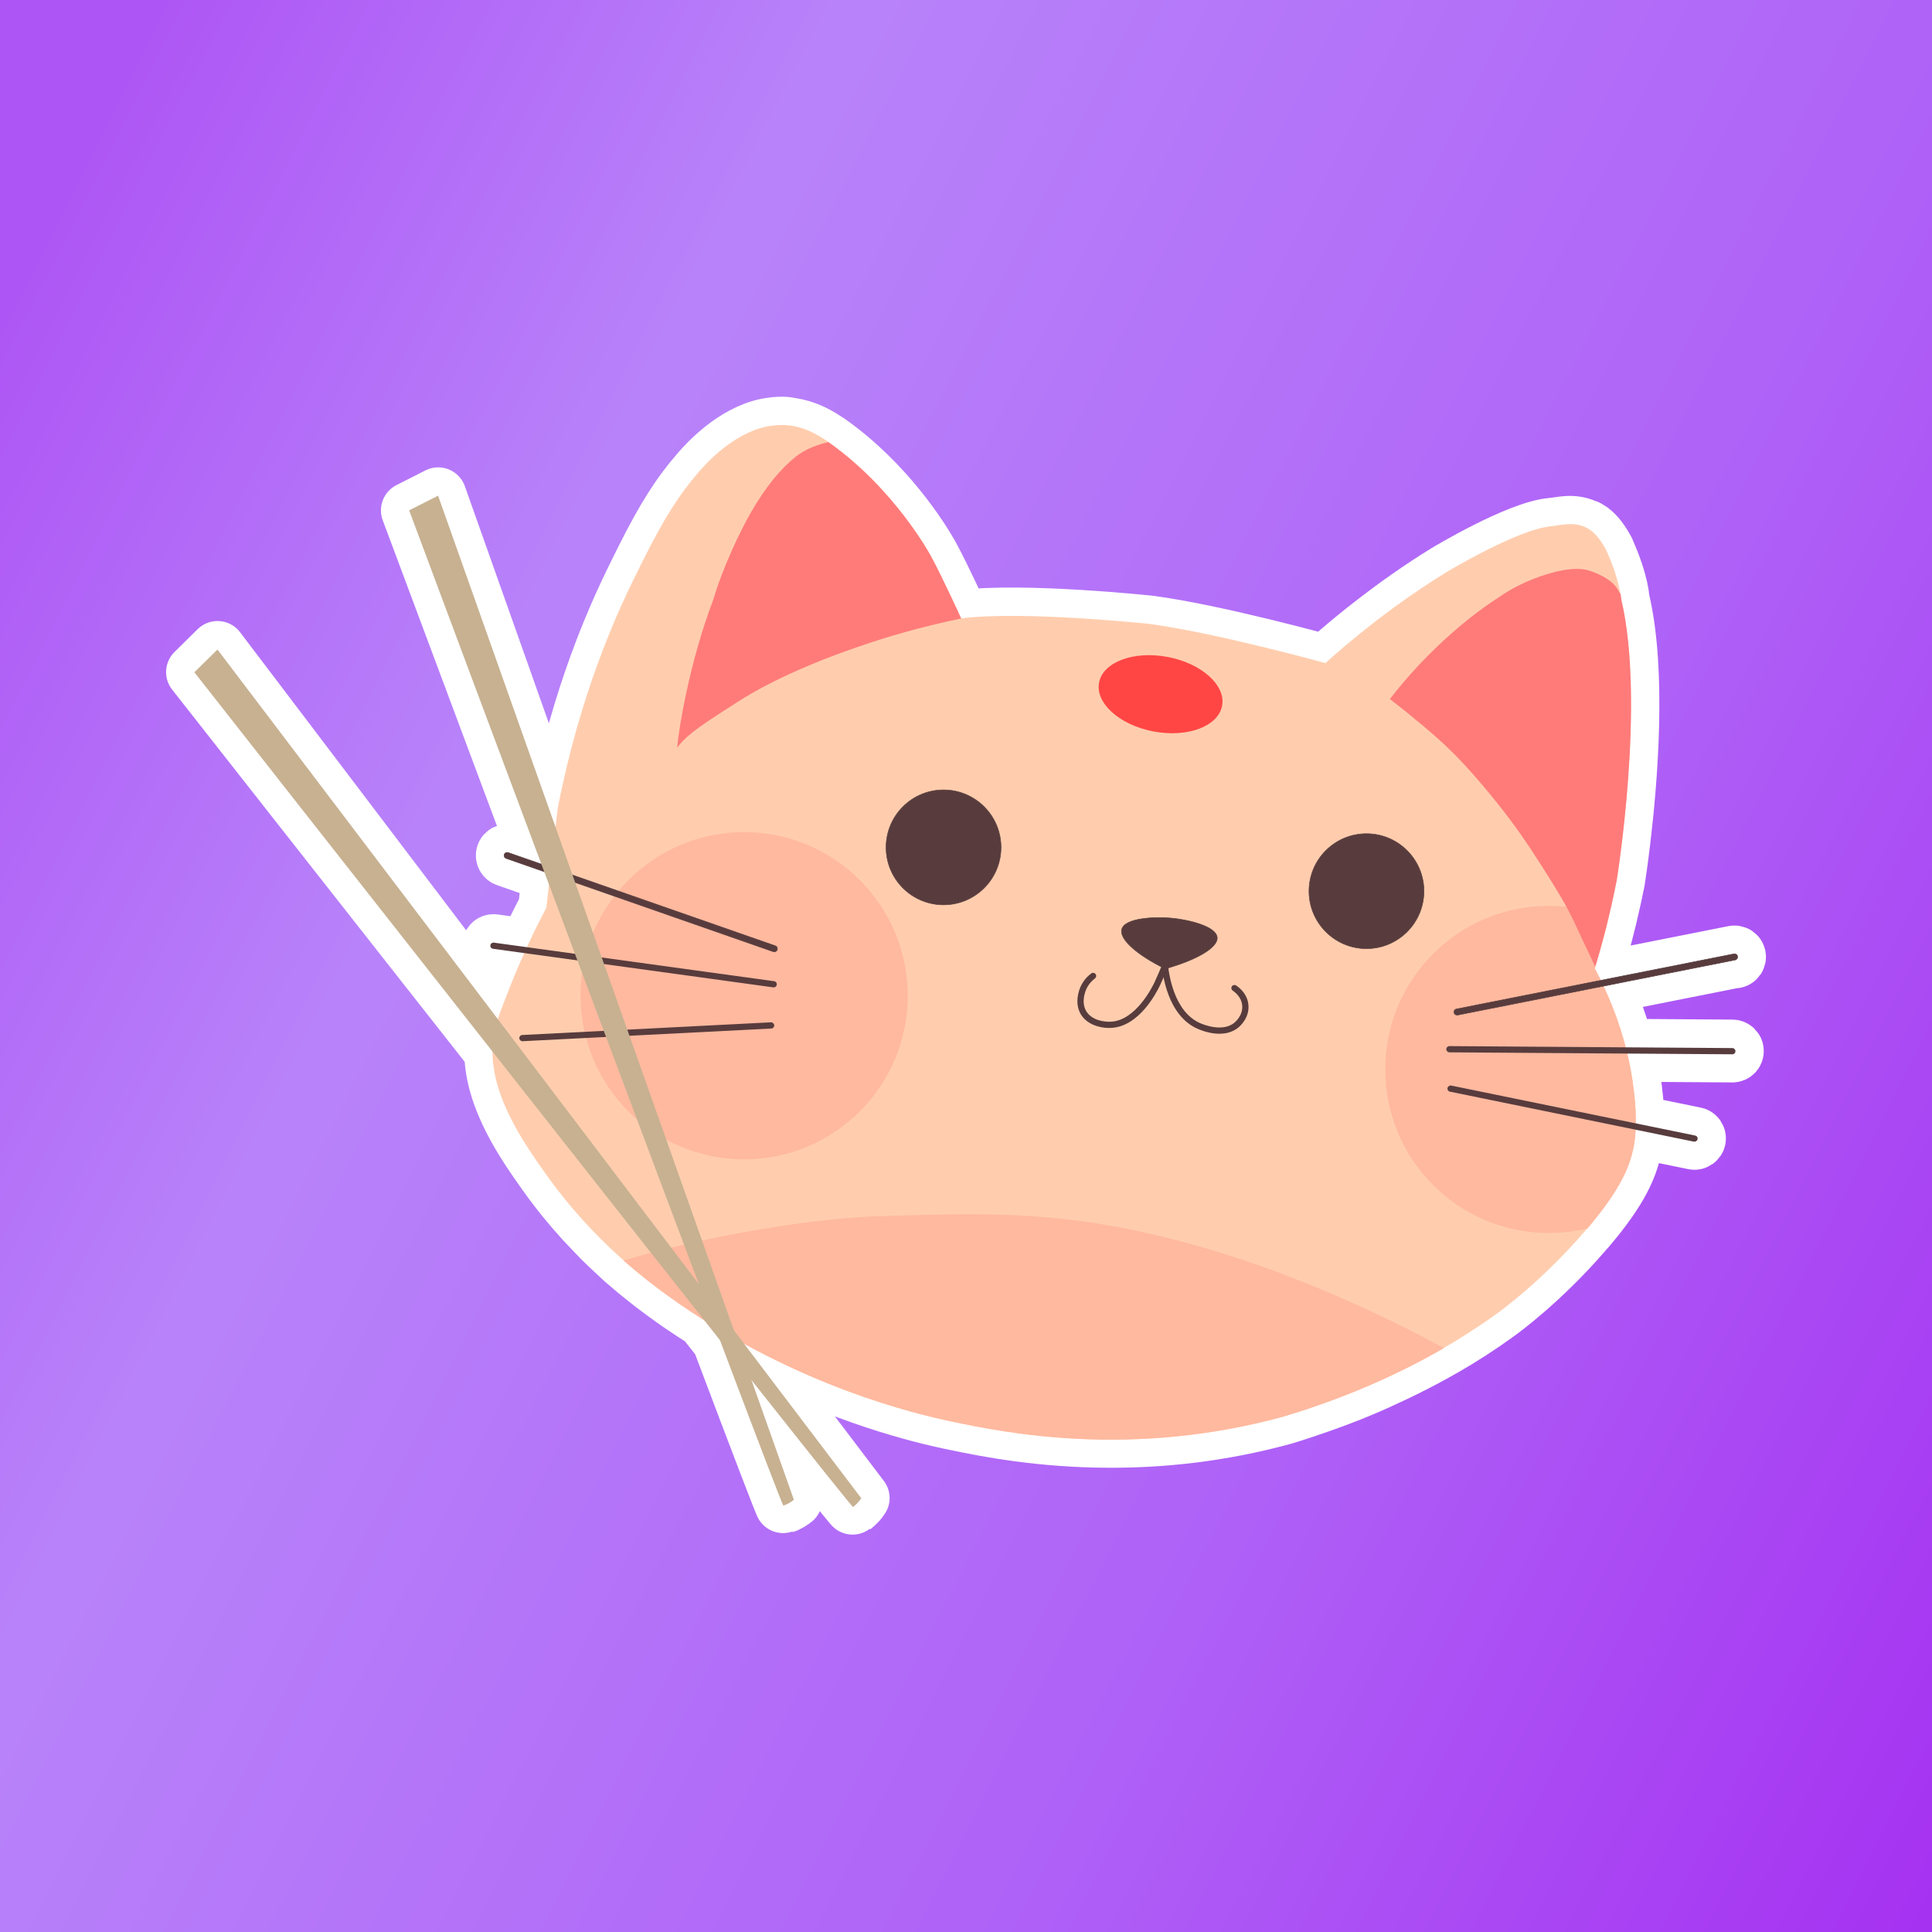 <?xml version="1.0" encoding="UTF-8"?>
<svg id="_Слой_1" data-name="Слой 1" xmlns="http://www.w3.org/2000/svg" xmlns:xlink="http://www.w3.org/1999/xlink" viewBox="0 0 512 512">
  <rect x="0" y="0" width="512" height="512" fill="#333333" stroke="none"/>
  <defs>
    <style>
      .cls-1 {
        fill: #ff7b7a;
      }

      .cls-2 {
        fill: #ff4645;
      }

      .cls-3 {
        fill: #fe7b7a;
      }

      .cls-4 {
        fill: none;
        stroke: #fff;
        stroke-linecap: round;
        stroke-linejoin: round;
        stroke-width: 15px;
      }

      .cls-5 {
        fill: #c7b191;
      }

      .cls-6, .cls-7 {
        fill: #583c3d;
      }

      .cls-7 {
        stroke: #583c3d;
        stroke-miterlimit: 10;
        stroke-width: .14px;
      }

      .cls-8 {
        fill: #ffb99f;
      }

      .cls-9 {
        fill: url(#_Безымянный_градиент_31);
      }

      .cls-10 {
        fill: #ffcdae;
      }
    </style>
    <linearGradient id="_Безымянный_градиент_31" data-name="Безымянный градиент 31" x1="-16.1" y1="117.23" x2="564.48" y2="411.37" gradientUnits="userSpaceOnUse">
      <stop offset="0" stop-color="#ae56f5"/>
      <stop offset=".25" stop-color="#b883fa"/>
      <stop offset=".66" stop-color="#af62f7"/>
      <stop offset="1" stop-color="#a531f1"/>
    </linearGradient>
  </defs>
  <rect class="cls-9" x="0" width="515.63" height="512"/>
  <g>
    <path class="cls-4" d="M459.83,254.4c.45-.09,.74-.52,.65-.97-.09-.44-.52-.73-.97-.64l-35.3,7.01c-.5-1.03-.99-2.06-1.55-3.12,.05-.16,.11-.27,.11-.43v-.05c.4-1.34,.73-2.56,1.09-3.83,.25-.88,.53-1.81,.76-2.66,.41-1.51,.75-2.89,1.1-4.28,.18-.7,.38-1.45,.54-2.13,.02-.07,.04-.15,.06-.23,.25-1.02,.44-1.91,.65-2.85,.18-.77,.37-1.59,.53-2.31,.03-.15,.06-.27,.09-.42,.31-1.43,.6-2.81,.84-4.01,0,0,.67-4.19,1.45-10.71,1.86-15.49,4.33-44.41-.17-63.67-.05-.22-.11-.75-.22-1.61-.26-1.66-.93-4.61-2.55-8.71-.15-.38-.34-.8-.5-1.2-.26-.61-.46-1.16-.76-1.82-.51-.95-1-1.74-1.47-2.4-1.39-1.99-2.58-2.87-3.59-3.42-.2-.11-.4-.12-.59-.2-1.66-.74-3.35-.9-4.9-.78-1.48,.11-2.83,.39-3.83,.47-9.1,.78-28.15,12.32-28.15,12.32-7.13,4.39-13.5,8.98-18.65,12.95-8.13,6.26-13.2,11-13.2,11,0,0-29.15-8.07-46.74-10.38,0,0-33.51-3.55-49.81-1.45,0,0-4.65-10.29-7.92-16.35-.05-.09-.1-.19-.15-.28,0,0-.15-.27-.43-.76,0,0,0,0,0,0-.01-.02-.03-.06-.05-.08-2.12-3.65-11.21-18.35-26.46-29.15-.05-.05-.11-.05-.16-.11-.42-.29-.9-.57-1.35-.86-2.3-1.49-5.06-2.81-8.35-3.34-.77-.13-1.52-.29-2.34-.31-.37,0-1.74-.02-3.46,.27-.31,.05-.6,.09-.94,.16-8.86,1.86-15.89,9.68-17.71,11.76-5.36,6.12-9.4,12.51-14.87,23.45-3.5,6.98-7.75,15.57-12.28,28.03-.02,.06-.04,.12-.07,.18,0,0,0,0,0,.01,0,0,0,0,0,.01-3.44,9.5-7.36,22.18-10.34,37.56,0,0-.11,.68-.63,5.08-17.08-48.2-30.97-87.4-31.11-87.78-4.97,2.52-7.67,3.89-7.67,3.89,0,0,15.94,42.71,35.03,93.75l-8.78-3.07c-.43-.15-.9,.08-1.05,.5-.15,.43,.08,.9,.51,1.05l10.07,3.52c.42,1.13,.85,2.27,1.27,3.4-.21,1.88-.43,3.88-.67,6.12-1.46,2.75-3.24,6.32-5.15,10.47l-8.78-1.21c-.45-.06-.86,.25-.93,.7-.06,.45,.25,.87,.7,.93l8.3,1.14c-1.3,2.88-2.63,5.95-3.98,9.39-1.46,3.73-2.4,6.13-3.05,8.09-38.53-50.79-74.01-97.56-74.3-97.95-3.97,3.91-6.13,6.04-6.13,6.04,0,0,38.3,48.79,79.02,100.54,.04,12.38,8.34,24.35,14.29,32.69,3.26,4.57,6.63,8.65,9.99,12.33,.62,.68,1.24,1.3,1.86,1.96,.98,1.03,1.96,2.07,2.93,3.04,.9,.9,1.79,1.72,2.68,2.56,.68,.64,1.36,1.29,2.03,1.9,.31,.28,.62,.59,.93,.86,.75,.66,1.46,1.25,2.19,1.86,.41,.35,.81,.7,1.21,1.03,.88,.73,1.73,1.41,2.58,2.08,.57,.45,1.14,.92,1.7,1.34,.62,.48,1.19,.9,1.79,1.35,.65,.49,1.32,1,1.94,1.44,1.14,.83,2.22,1.6,3.22,2.29,2.26,1.56,4.51,3.02,6.75,4.44,1.43,1.8,2.82,3.58,4.2,5.32,9.89,26.21,16.63,43.9,16.81,43.83,0,0,0,0,0,0,.49-.17,1.06-.42,1.67-.78,.43-.26,.8-.53,1.11-.78,0,0-4.38-12.35-11.23-31.7,16.05,20.28,26.77,33.72,26.9,33.61,0,0,0,0,0,0,.41-.31,.88-.72,1.35-1.25,.33-.38,.61-.74,.82-1.08,0,0-12.64-16.67-31.03-40.91,.58,.32,1.15,.62,1.73,.92,24.46,13.12,45.59,18.06,53.01,19.63,.41,.09,.88,.18,1.32,.27,8.69,1.83,22.73,4.49,40.35,4.56,13.67,.07,29.46-1.42,46.56-6.1,2.93-.88,6.05-1.92,9.25-3.04,.29-.1,.58-.2,.87-.31,3.25-1.15,6.58-2.4,10.03-3.83,.06-.02,.12-.05,.18-.08,3.06-1.27,6.19-2.7,9.35-4.21,.88-.42,1.74-.83,2.62-1.27,3.2-1.59,6.42-3.28,9.66-5.15,.17-.1,.34-.17,.51-.27,4.68-2.69,9.36-5.7,13.98-9.04,1.55-1.12,12.06-8.81,23.08-21.56,.05-.06,.1-.1,.14-.16,0,0,0,0,0,0,0,0,0,0,0,0,.27-.32,.54-.65,.81-.91,8.93-10.49,11.19-16.46,12.21-21.3,.14-.64,.46-2.25,.59-4.91l15.42,3.16c.45,.09,.88-.2,.97-.64,.09-.45-.2-.88-.64-.97l-15.7-3.22c.03-2.3-.09-5.19-.53-8.75-.32-2.72-.85-6.01-1.74-9.74l27.83,.19c.46,0,.83-.36,.83-.82,0-.45-.36-.82-.82-.83l-28.27-.2c-1.25-4.82-3.08-10.29-5.86-16.24l34.87-6.93Z"/>
    <path id="_контур_котика" data-name="контур котика" class="cls-10" d="M207.5,112.64c-.47-.01-2.19-.04-4.39,.42-8.86,1.86-15.89,9.68-17.71,11.76-5.36,6.12-9.4,12.51-14.87,23.44-3.52,7.03-7.8,15.66-12.35,28.23-3.44,9.5-7.36,22.18-10.34,37.56,0,0-.37,2.22-3.03,26.47-2.6,4.92-6.22,12.22-9.83,21.43-2.13,5.43-3.2,8.15-3.78,10.59-3.46,14.47,6.69,29.11,13.61,38.82,12.33,17.3,26.35,28.03,35.04,34.03,31.96,22.08,62.79,29.29,72.1,31.26,14.93,3.15,48.01,9.75,88.23-1.26,16.1-4.84,36.84-13.08,56.41-27.2,1.56-1.13,12.18-8.88,23.25-21.71,9.55-11.06,11.95-17.21,13.01-22.21,.27-1.27,1.22-6.11,.11-15.35-.88-7.33-3.24-18.87-10.35-32.27,2.9-9.6,4.7-17.64,5.8-23.19,0,0,7.65-46.97,1.26-74.37-.18-.77-.34-5.21-4.03-13.36-2.02-3.75-3.69-5.06-5.04-5.8-3.42-1.86-7.14-.69-9.33-.5-9.1,.78-28.15,12.32-28.15,12.32-18.37,11.32-31.85,23.98-31.85,23.98,0,0-29.16-8.07-46.77-10.4,0,0-33.48-3.55-49.78-1.45,0,0-4.81-10.58-8.07-16.64,0,0-9.44-17.57-26.97-30-3.06-2.17-7.03-4.49-12.18-4.62Z"/>
    <ellipse id="_кружочек_на_повязочке" data-name="кружочек на повязочке" class="cls-2" cx="307.54" cy="183.96" rx="10.05" ry="16.59" transform="translate(69.75 452.05) rotate(-79.31)"/>
    <path class="cls-1" d="M254.73,163.9c-11.13,2.31-20.28,5.06-26.89,7.37-.86,.27-1.99,.7-3.39,1.18-6.78,2.42-19.2,7.26-29.05,13.61-8.12,5.22-12.91,8.23-15.44,11.46-.11,.16-.27,.32-.38,.48-.16,.22-.05,.38-.11,.16,0-.05,0-.27,.05-.59,.27-3.6,3.01-21.62,9.57-38.83,2.53-8.55,7.1-18.02,9.74-22.64,3.98-7.05,8.18-11.99,12.1-15.11,2.53-1.99,5.7-3.17,8.61-3.82,.05,.05,.11,.05,.16,.11,17.53,12.42,26.95,30.01,26.95,30.01,3.28,6.02,8.07,16.62,8.07,16.62Z"/>
    <path class="cls-8" d="M382.64,357.26c-15.11,8.77-30.12,14.42-42.44,18.13-40.23,11.03-73.31,4.46-88.21,1.29-9.31-1.99-40.18-9.2-72.13-31.25-3.93-2.74-9.09-6.51-14.63-11.4,36.95-10.7,66-11.67,66-11.67,25.71-.81,43.25-1.4,66.32,3.07,36.2,6.99,68.9,22.97,85.09,31.84Z"/>
    <circle class="cls-8" cx="197.2" cy="263.88" r="43.36"/>
    <path class="cls-8" d="M432.88,304.28c-1.02,4.84-3.28,10.81-12.21,21.3-3.28,.75-6.72,1.18-10.22,1.18-23.94,0-43.35-19.42-43.35-43.35s19.42-43.35,43.35-43.35c1.56,0,3.12,.11,4.68,.22,3.87,.43,7.64,1.4,11.19,2.8-.91,3.87-2.1,8.28-3.55,13.12v.05c0,.16-.05,.27-.11,.43,7.1,13.39,9.47,24.9,10.33,32.27,1.13,9.25,.16,14.09-.11,15.33Z"/>
    <path class="cls-3" d="M428.41,233.5c-.54,2.64-1.18,5.86-2.1,9.57-.91,3.87-2.1,8.28-3.55,13.12-1.13-2.37-3.87-8.12-5.81-12.32-.48-1.02-1.13-2.26-1.83-3.6-2.26-4.03-5.54-9.31-8.93-14.42v-.05c-2.21-3.33-4.46-6.56-6.51-9.25-2.8-3.71-10.11-12.86-15.92-18.29,0,0-2.37-2.42-8.12-7.15h-.05c-1.94-1.72-4.25-3.5-6.99-5.65l-.27-.22c4.73-6.08,9.25-10.76,12.75-14.09,7.75-7.42,13.98-11.46,15.71-12.59,.75-.48,5.86-4.41,14.52-6.78,1.67-.48,5.86-1.45,8.87-.81,1.13,.22,5.92,1.67,8.18,4.68,.22,.27,.59,.97,1.13,1.83,.11,.86,.16,1.4,.22,1.61,6.4,27.38-1.29,74.39-1.29,74.39Z"/>
    <path class="cls-7" d="M204.92,252.2l-70.78-24.71c-.43-.15-.66-.62-.51-1.05h0c.15-.43,.62-.65,1.05-.5l70.78,24.71c.43,.15,.66,.62,.51,1.05h0c-.15,.43-.62,.65-1.05,.5Z"/>
    <path class="cls-6" d="M204.92,261.66l-74.27-10.22c-.45-.06-.77-.48-.7-.93h0c.06-.45,.48-.76,.93-.7l74.27,10.22c.45,.06,.77,.48,.7,.93h0c-.06,.45-.48,.76-.93,.7Z"/>
    <rect class="cls-6" x="137.58" y="272.6" width="67.65" height="1.65" rx=".82" ry=".82" transform="translate(-13.71 9.09) rotate(-2.92)"/>
    <rect class="cls-6" x="415.9" y="261.28" width="1.65" height="67.65" rx=".82" ry=".82" transform="translate(43.99 644.12) rotate(-78.42)"/>
    <path class="cls-6" d="M384.11,278.88l74.97,.52c.46,0,.83-.36,.83-.82h0c0-.45-.36-.82-.82-.83l-74.97-.52c-.46,0-.83,.36-.83,.82h0c0,.45,.36,.82,.82,.83Z"/>
    <path class="cls-7" d="M386.3,269l73.53-14.6c.45-.09,.74-.52,.65-.97h0c-.09-.44-.52-.73-.97-.64l-73.53,14.6c-.45,.09-.74,.52-.65,.97h0c.09,.44,.52,.73,.97,.64Z"/>
    <circle class="cls-7" cx="362.13" cy="236.17" r="15.23"/>
    <circle class="cls-7" cx="250.05" cy="224.56" r="15.23"/>
    <path class="cls-7" d="M308.79,256.74c-7.4-3.61-12.26-7.86-11.51-10.5,.85-3.01,8.78-3.31,12.94-2.95,4.39,.37,12.07,2.1,12.35,5.14,.25,2.73-5.56,6.01-13.78,8.32Z"/>
    <path class="cls-6" d="M293.91,272.42c-2.79,0-6.01-1.09-7.51-3.67-1.69-2.92-.49-6.23-.08-7.17,.74-1.7,1.86-2.86,2.87-3.61,.38-.29,.93-.18,1.19,.23h0c.23,.36,.13,.84-.21,1.09-.82,.62-1.73,1.56-2.33,2.94-.33,.76-1.31,3.43,0,5.69,1.46,2.53,4.93,2.97,6.75,2.83,6.33-.48,10.59-8.79,11.38-10.46,.34-.72,1.63-3.57,3-7.09,.16-.41,.3-.79,.43-1.11,.16-.42,.63-.64,1.06-.48h0c.43,.16,.64,.63,.48,1.06-.12,.33-.27,.71-.43,1.13-1.39,3.58-2.67,6.41-3.04,7.2-1.2,2.54-5.68,10.85-12.74,11.39-.26,.02-.52,.03-.79,.03Z"/>
    <path class="cls-6" d="M323.18,273.96c-2.51,0-4.83-.89-5.77-1.3-8.01-3.5-9.38-14.49-9.61-17.69-.03-.47,.33-.87,.8-.88h0c.44-.01,.81,.32,.84,.76,.23,2.92,1.52,13.2,8.62,16.3,.96,.42,5.91,2.39,8.99-.06,.25-.2,2.48-2.06,2.13-4.8-.25-1.97-1.66-3.19-2.49-3.75-.34-.23-.47-.67-.29-1.04h0c.21-.45,.78-.61,1.2-.33,1.09,.73,2.89,2.3,3.22,4.92,.45,3.56-2.21,5.87-2.74,6.29-1.49,1.18-3.24,1.57-4.91,1.57Z"/>
    <path id="_палочки2" data-name="палочки2" class="cls-5" d="M116.1,131.36c-4.97,2.52-7.67,3.89-7.67,3.89,0,0,98.51,264,99.18,263.76,0,0,0,0,0,0h0c.49-.17,1.06-.42,1.67-.78,.43-.26,.8-.53,1.11-.78,0,0-93.94-265.09-94.29-266.08Z"/>
    <path id="_палочки1" data-name="палочки1" class="cls-5" d="M57.64,172.12c-3.97,3.91-6.13,6.04-6.13,6.04,0,0,174,221.65,174.56,221.21,0,0,0,0,0,0h0c.41-.31,.88-.72,1.35-1.25,.33-.38,.61-.75,.82-1.08,0,0-169.97-224.07-170.61-224.91Z"/>
  </g>
</svg>